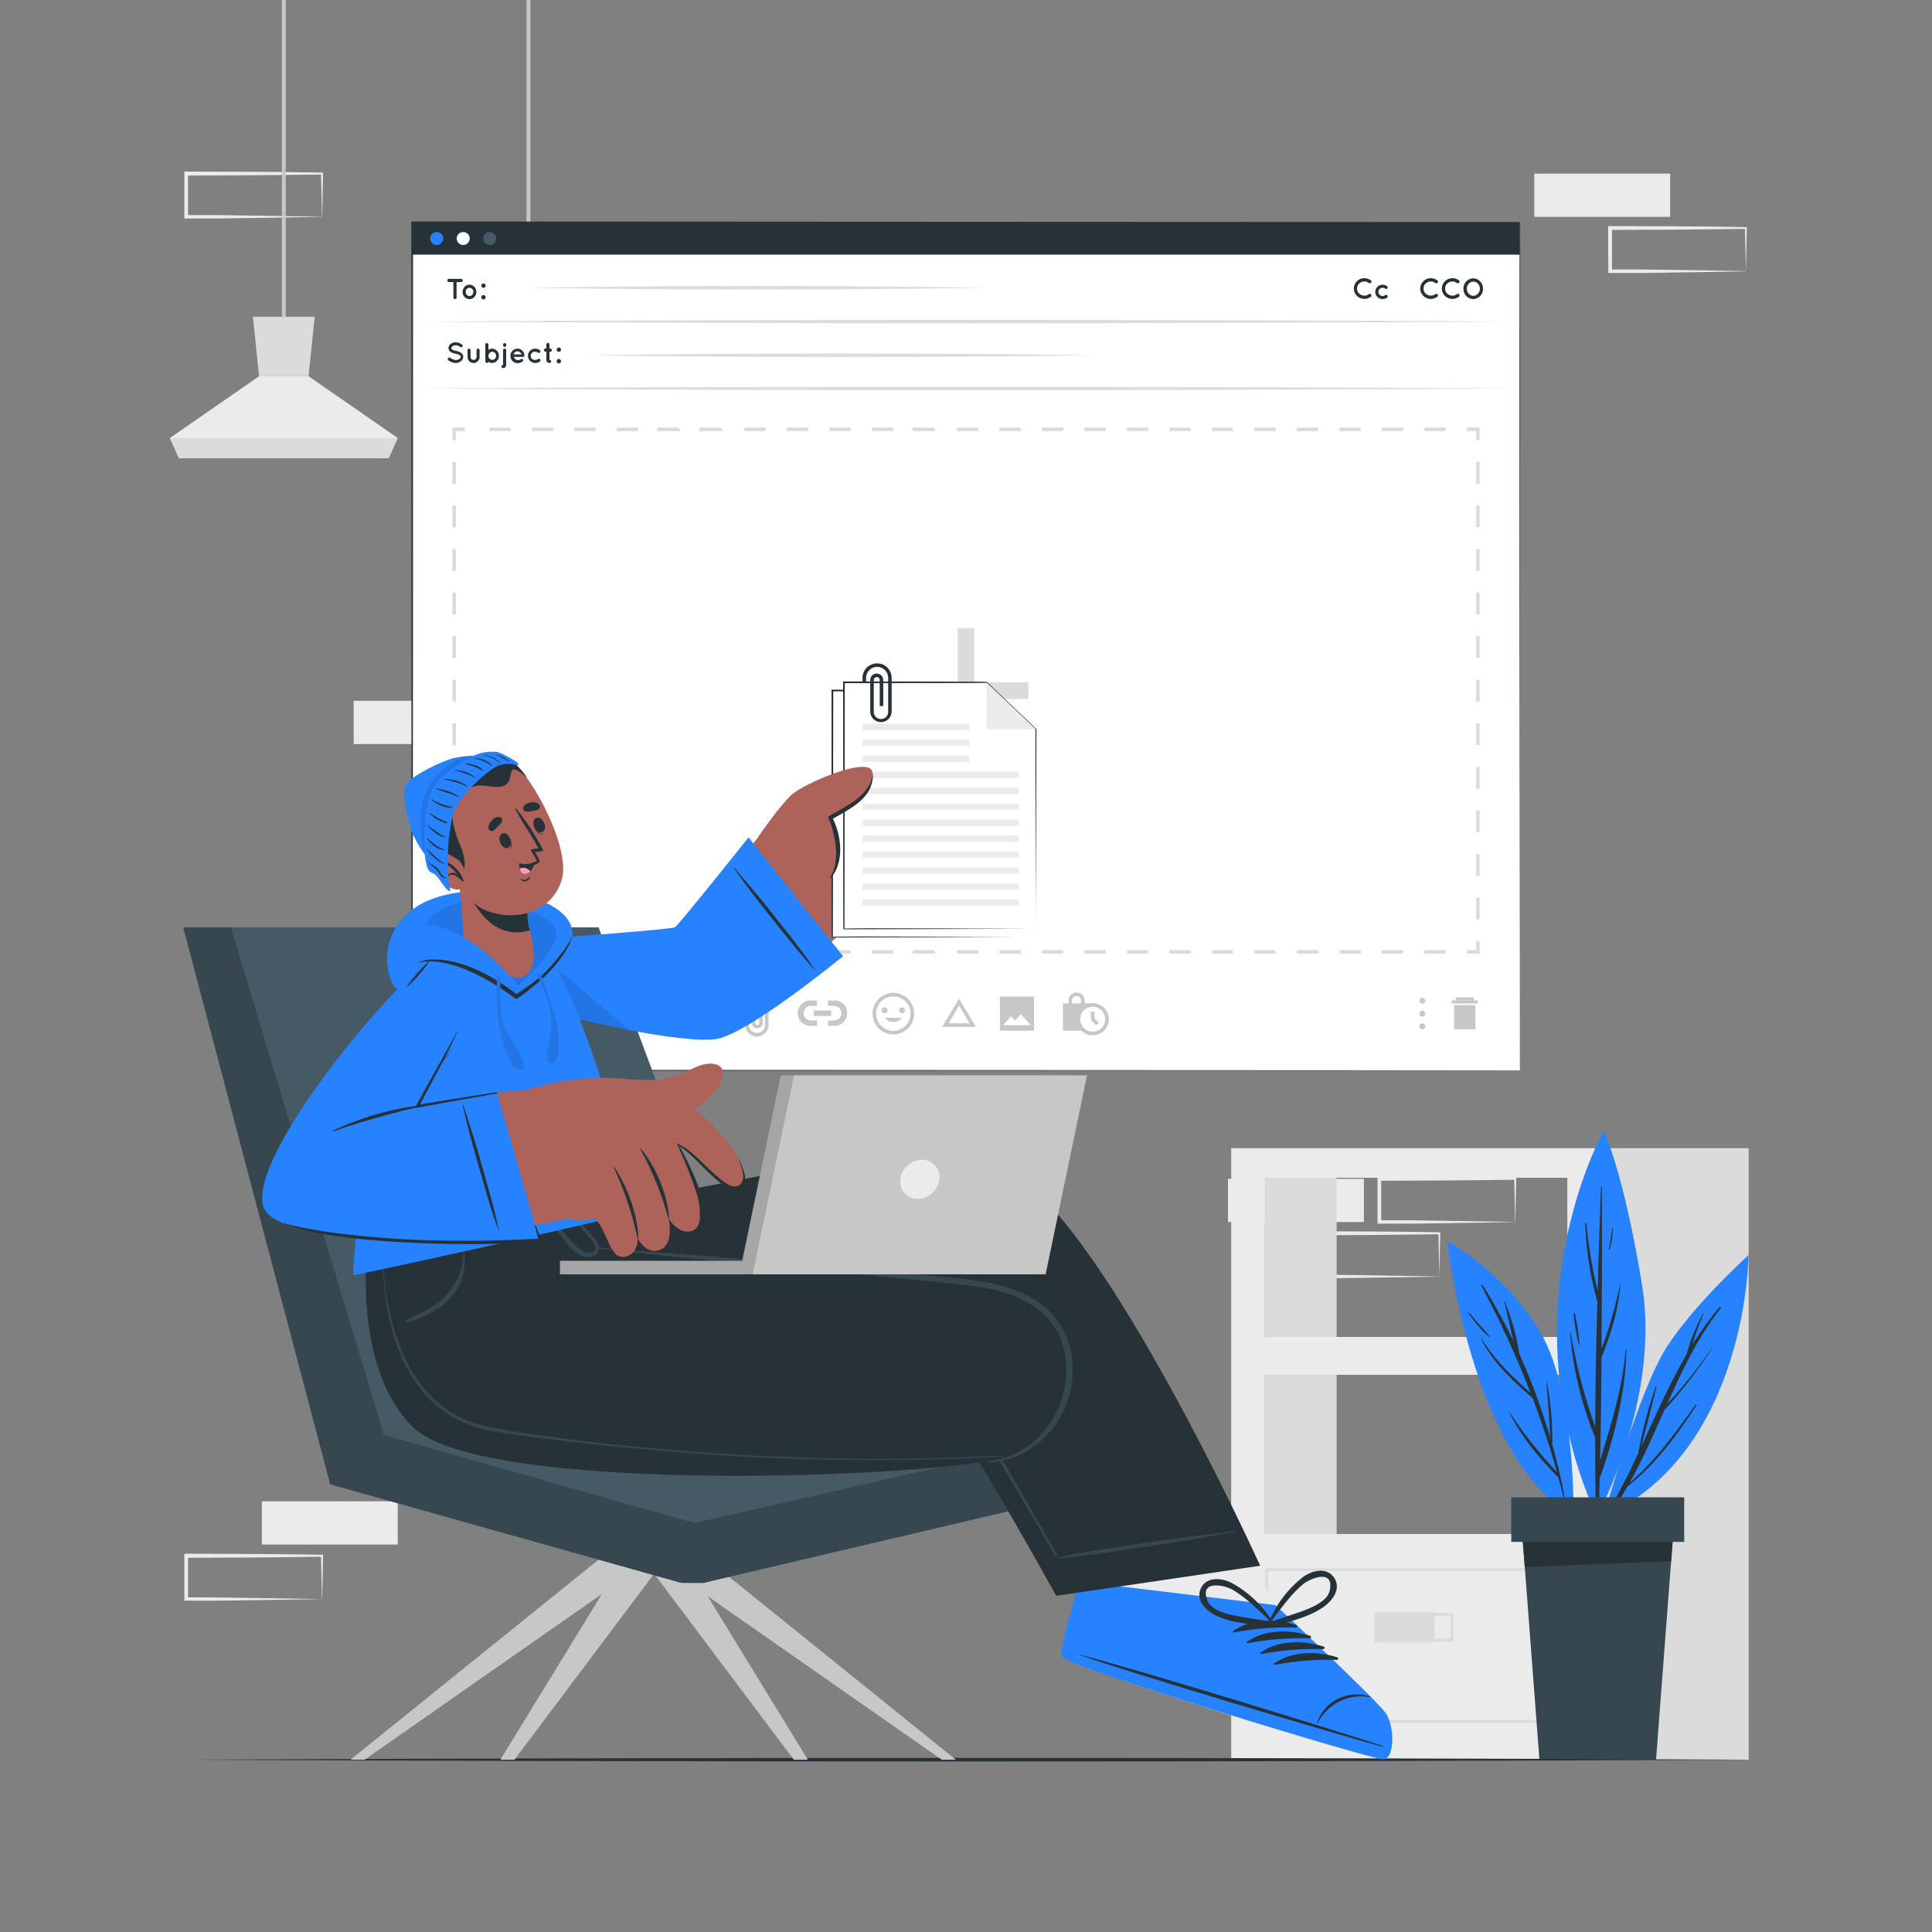 <svg xmlns="http://www.w3.org/2000/svg" viewBox="0 0 500 500"><rect x="0" y="0" width="500" height="500" fill="#808080" stroke="none"/><g id="freepik--background-complete--inject-239"><rect x="67.77" y="388.54" width="35.16" height="11.19" style="fill:#ebebeb"></rect><rect x="91.53" y="181.37" width="35.16" height="11.19" style="fill:#ebebeb"></rect><path d="M83.32,413.84c-5.86.1-20.63.35-26.29.41l-8.87,0h-.45v-.46l0-11.19v-.5h.5l17.58.07c4.37,0,13.2.13,17.58.19h.24v.24l-.23,11.19Zm0,0-.24-11.19.24.24c-4.39.06-13.2.15-17.58.19l-17.58.07.5-.5,0,11.19-.46-.46,8.71.05c5.57.06,20.68.31,26.45.41Z" style="fill:#ebebeb"></path><path d="M392.11,316.27c-5.85.1-20.62.35-26.29.41l-8.86,0h-.46v-.46l0-11.19v-.5H357l17.57.07c4.38,0,13.21.13,17.58.19h.25v.24l-.24,11.19Zm0,0-.23-11.19.23.24c-4.38.06-13.19.15-17.58.19l-17.57.07.5-.5,0,11.19-.45-.46,8.71,0c5.57.07,20.68.32,26.44.42Z" style="fill:#ebebeb"></path><path d="M372.5,330.38c-5.86.1-20.63.35-26.29.41l-8.87,0h-.45v-.46l-.05-11.19v-.5h.5l17.58.07c4.38,0,13.2.13,17.58.19h.24v.24l-.24,11.19Zm0,0-.24-11.19.24.24c-4.38.06-13.19.15-17.58.19l-17.58.07.5-.5,0,11.19-.46-.46,8.71,0c5.58.07,20.69.32,26.45.42Z" style="fill:#ebebeb"></path><rect x="317.81" y="305.08" width="35.16" height="11.19" style="fill:#ebebeb"></rect><rect x="416.68" y="402.65" width="35.16" height="11.19" style="fill:#ebebeb"></rect><rect x="397.07" y="44.93" width="35.16" height="11.19" style="fill:#ebebeb"></rect><path d="M451.84,70.23c-5.86.1-20.63.35-26.29.42l-8.87,0h-.45v-.46L416.18,59v-.5h.5l17.58.07c4.38,0,13.2.13,17.58.2h.24V59l-.24,11.19Zm0,0L451.6,59l.24.24c-4.39.06-13.19.16-17.58.19l-17.58.07.5-.5,0,11.19-.46-.45,8.71,0c5.58.06,20.69.32,26.45.41Z" style="fill:#ebebeb"></path><path d="M83.32,56.12c-5.86.1-20.63.35-26.29.42l-8.87,0h-.45v-.46l0-11.19v-.5h.5l17.58.07c4.37,0,13.2.13,17.58.2h.24v.23l-.23,11.19Zm0,0-.24-11.19.24.24c-4.39.06-13.2.16-17.58.19l-17.58.07.5-.5,0,11.19-.46-.45,8.71,0c5.57.06,20.68.32,26.45.41Z" style="fill:#ebebeb"></path><path d="M318.63,297.15V455.41H414.3V297.15Zm87,99.85h-78.3V355.8h78.3Zm0-51h-78.3v-41.2h78.3Z" style="fill:#ebebeb"></path><rect x="414.3" y="297.15" width="38.26" height="158.25" style="fill:#dbdbdb"></rect><rect x="327.31" y="304.79" width="18.61" height="41.2" style="fill:#dbdbdb"></rect><path d="M406,445.85H327.43v-40H406Zm-77.81-.75h77.06V406.57H328.18Z" style="fill:#dbdbdb"></path><rect x="355.72" y="417.24" width="15.45" height="7.82" style="fill:#dbdbdb"></rect><path d="M376.11,424.85h-16.2v-7.39h16.2Zm-15.45-.75h14.7v-5.89h-14.7Z" style="fill:#dbdbdb"></path><rect x="327.31" y="355.81" width="18.61" height="41.2" style="fill:#dbdbdb"></rect><rect x="72.95" width="1" height="84.93" style="fill:#c7c7c7"></rect><polygon points="102.94 113.36 100.57 118.57 46.32 118.57 43.96 113.36 67.05 97.37 79.85 97.37 102.94 113.36" style="fill:#ebebeb"></polygon><polygon points="81.45 81.97 79.85 97.37 67.05 97.37 65.45 81.97 81.45 81.97" style="fill:#dbdbdb"></polygon><polygon points="102.94 113.36 100.57 118.58 46.32 118.58 43.95 113.36 102.94 113.36" style="fill:#dbdbdb"></polygon><rect x="136.27" width="1" height="68.11" style="fill:#c7c7c7"></rect><polygon points="166.26 96.54 163.89 101.75 109.65 101.75 107.28 96.54 130.38 80.55 143.17 80.55 166.26 96.54" style="fill:#ebebeb"></polygon><polygon points="144.77 65.15 143.17 80.55 130.38 80.55 128.77 65.15 144.77 65.15" style="fill:#dbdbdb"></polygon><polygon points="166.26 96.54 163.89 101.75 109.64 101.75 107.28 96.54 166.26 96.54" style="fill:#dbdbdb"></polygon></g><g id="freepik--Plant--inject-239"><path d="M415,392.52s9.19-33,16.53-44.2,21-23.51,21-23.51S452.24,375.68,415,392.52Z" style="fill:#2782FF"></path><path d="M415.66,392A158.71,158.71,0,0,0,424,376a112.7,112.7,0,0,1,4.56-17.35c0-.11.19-.05.17.06-1.22,5.21-2.64,10.38-3.93,15.57,3.71-8,7.24-16.16,11.66-23.75a50.43,50.43,0,0,1,4.26-10.56c0-.09.21,0,.16.06a68.25,68.25,0,0,0-2.87,7.92,79.59,79.59,0,0,1,7-9.65c.17-.18.49,0,.33.23-5.91,7.54-10,16.12-13.87,24.81A133.17,133.17,0,0,0,443,348.89a0,0,0,0,1,.08.05,117.76,117.76,0,0,1-12.35,16c-2.83,6.36-5.61,12.75-9,18.81,6.74-5.7,11.92-13.07,17.05-20.18a.16.16,0,0,1,.26.17c-5.14,7.8-10.45,15.15-17.84,20.93a83.17,83.17,0,0,1-4.93,7.71A.39.39,0,0,1,415.66,392Z" style="fill:#263238"></path><path d="M413.25,392.57s16.53-30.42,11.73-59.92-9.94-40-9.94-40S389.07,338.53,413.25,392.57Z" style="fill:#2782FF"></path><path d="M406.47,344.74a144,144,0,0,0,6.38,24.57c0-10.83.25-21.65.54-32.48a83.78,83.78,0,0,1-3.12-20.16c0-.2.29-.18.31,0A115.27,115.27,0,0,0,413.47,334q.38-13.39.88-26.79c0-.15.23-.14.23,0,0,13.95,0,27.9-.1,41.85a112,112,0,0,0,4.77-16.58,0,0,0,0,1,.09,0c-.49,6.51-2.47,12.81-4.87,18.86-.07,8.91-.16,17.83-.36,26.74,2.79-9.48,5.78-18.66,6.59-28.67a.11.11,0,0,1,.21,0c-.22,11-3.07,22.26-6.71,32.65a.57.57,0,0,1-.19.26q-.12,4.89-.28,9.77a.37.37,0,0,1-.73,0c-.13-6.66-.17-13.33-.16-20a89.41,89.41,0,0,1-6.51-27.38C406.32,344.68,406.46,344.66,406.47,344.74Z" style="fill:#263238"></path><path d="M407.6,340a55.89,55.89,0,0,1,1.16,8,.08.08,0,0,1-.16,0,57,57,0,0,1-1.36-8C407.22,339.87,407.56,339.83,407.6,340Z" style="fill:#263238"></path><path d="M417.26,317.8c0-.09.16-.06.16,0a20.89,20.89,0,0,1-.83,5.55c0,.14-.25.07-.22-.07C416.73,321.47,417,319.63,417.26,317.8Z" style="fill:#263238"></path><path d="M407.22,392.57s.67-31.76-8.44-47.54-24.22-23.83-24.22-23.83S380.65,377.18,407.22,392.57Z" style="fill:#2782FF"></path><path d="M390.61,365.41A118.7,118.7,0,0,0,402.94,381q-2.73-9.75-6.3-19.16c-5.11-4.47-10.18-9.11-13.31-15.24a.09.09,0,0,1,.15-.09c3.37,5.43,7.87,9.77,12.61,13.95a244.56,244.56,0,0,0-12.68-27.62.2.2,0,0,1,.35-.2,148.67,148.67,0,0,1,7.95,14.49c-.85-3.39-1.53-6.86-2.41-10.23a.08.08,0,0,1,.15,0,57.83,57.83,0,0,1,3.74,13.47,162.08,162.08,0,0,1,8,21.73c-.24-4.76-.54-9.5-1-14.25,0-.09.14-.11.16,0a76.63,76.63,0,0,1,1.38,16q2,7.11,3.31,14.35c0,.13-.17.19-.2.05-.5-2-1-4-1.58-6,0,0-.08,0-.11-.05-4.88-4.89-9.52-10.47-12.58-16.71C390.55,365.41,390.59,365.38,390.61,365.41Z" style="fill:#263238"></path><path d="M380.06,339.57c1,1.1,1.94,2.25,2.93,3.38a27.14,27.14,0,0,1,2.62,3.06.05.05,0,0,1-.07.07,15.06,15.06,0,0,1-3-3,25.37,25.37,0,0,1-2.6-3.41C379.86,339.59,380,339.49,380.06,339.57Z" style="fill:#263238"></path><path d="M433.19,394.89l-1.15,15-3.46,45.48H398.4l-3.46-45.48-1.15-15h39.4Z" style="fill:#37474f"></path><path d="M433.19,394.89l-.7,9.15-37.88,1.52-.82-10.67h39.4Z" style="fill:#263238"></path><rect x="391.11" y="387.51" width="44.76" height="11.53" transform="translate(826.98 786.55) rotate(180)" style="fill:#37474f"></rect></g><g id="freepik--Floor--inject-239"><path d="M47.44,455.41c129.77-.62,275.35-.62,405.12,0-129.77.61-275.35.61-405.12,0Z" style="fill:#263238"></path></g><g id="freepik--Screen--inject-239"><rect x="106.66" y="57.56" width="286.68" height="219.45" style="fill:#fff"></rect><path d="M393.33,277c0,.08-286.75.09-286.81.15s0-219.55-.09-219.6v-.23h.23s286.73.17,286.77.13-.15,219.48-.1,219.55Zm0,0s-.21-219.87,0-219.35l-286.67.13.23-.23s.06,220-.23,219.31l286.67.14Z" style="fill:#263238"></path><rect x="106.66" y="57.56" width="286.68" height="8.34" style="fill:#263238"></rect><path d="M114.7,61.73A1.68,1.68,0,1,1,113,60.05,1.68,1.68,0,0,1,114.7,61.73Z" style="fill:#2782FF"></path><path d="M121.56,61.73a1.68,1.68,0,1,1-1.68-1.68A1.68,1.68,0,0,1,121.56,61.73Z" style="fill:#fff"></path><path d="M128.41,61.73a1.68,1.68,0,1,1-1.68-1.68A1.68,1.68,0,0,1,128.41,61.73Z" style="fill:#455a64"></path><path d="M106.66,83.22c91.83-.57,194.84-.57,286.67,0-91.83.57-194.84.57-286.67,0Z" style="fill:#dbdbdb"></path><path d="M106.66,100.54c91.83-.57,194.84-.57,286.67,0-91.83.57-194.84.57-286.67,0Z" style="fill:#dbdbdb"></path><path d="M119.34,73h-1.18v4a.41.41,0,0,1-.41.41.41.41,0,0,1-.41-.41V73h-1.17a.42.42,0,0,1-.41-.42.41.41,0,0,1,.41-.41h3.17a.41.41,0,0,1,.41.41A.43.43,0,0,1,119.34,73Z" style="fill:#263238"></path><path d="M120.23,76.85a1.89,1.89,0,0,1-.51-1.31,2,2,0,0,1,.51-1.3,1.75,1.75,0,0,1,1.28-.56,1.66,1.66,0,0,1,1.25.56,1.89,1.89,0,0,1,.52,1.3,1.81,1.81,0,0,1-.52,1.31,1.67,1.67,0,0,1-1.25.57A1.76,1.76,0,0,1,120.23,76.85Zm.3-1.31a1.22,1.22,0,0,0,.27.79,1,1,0,0,0,.71.28,1,1,0,0,0,.69-.28,1.18,1.18,0,0,0,.29-.79,1.15,1.15,0,0,0-.29-.77,1,1,0,0,0-1.4,0A1.18,1.18,0,0,0,120.53,75.54Z" style="fill:#263238"></path><path d="M125.05,73.38a.56.56,0,1,1,0,1.11.56.56,0,0,1,0-1.11Zm0,3a.56.56,0,1,1,0,1.11.56.56,0,0,1,0-1.11Z" style="fill:#263238"></path><path d="M350.36,74.72A2.73,2.73,0,0,1,353.09,72a2.78,2.78,0,0,1,1.71.58.43.43,0,0,1-.52.68,1.81,1.81,0,0,0-1.19-.41,2,2,0,0,0-1.34.53,1.84,1.84,0,0,0-.55,1.3,1.78,1.78,0,0,0,.55,1.29,2,2,0,0,0,1.34.54,1.83,1.83,0,0,0,1.19-.41.43.43,0,0,1,.52.68,2.78,2.78,0,0,1-1.71.58A2.72,2.72,0,0,1,350.36,74.72Z" style="fill:#263238"></path><path d="M355.91,75.54a1.89,1.89,0,0,1,1.89-1.86,1.94,1.94,0,0,1,1.18.41.41.41,0,0,1,.08.55.4.4,0,0,1-.56.07,1.18,1.18,0,0,0-.7-.24,1.07,1.07,0,1,0,0,2.14,1.21,1.21,0,0,0,.7-.24.4.4,0,0,1,.56.08A.41.41,0,0,1,359,77a2.07,2.07,0,0,1-1.18.4A1.89,1.89,0,0,1,355.91,75.54Z" style="fill:#263238"></path><path d="M367.55,74.72A2.74,2.74,0,0,1,370.28,72a2.81,2.81,0,0,1,1.72.58.43.43,0,0,1-.52.68,1.86,1.86,0,0,0-1.2-.41,2,2,0,0,0-1.34.53,1.87,1.87,0,0,0-.54,1.3,1.81,1.81,0,0,0,.54,1.29,2,2,0,0,0,1.34.54,1.86,1.86,0,0,0,1.2-.41.43.43,0,0,1,.52.68,2.81,2.81,0,0,1-1.72.58A2.73,2.73,0,0,1,367.55,74.72Z" style="fill:#263238"></path><path d="M373.14,74.72A2.74,2.74,0,0,1,375.87,72a2.83,2.83,0,0,1,1.72.58.43.43,0,0,1-.52.68,1.86,1.86,0,0,0-1.2-.41,2,2,0,0,0-1.34.53,1.87,1.87,0,0,0-.54,1.3,1.81,1.81,0,0,0,.54,1.29,2,2,0,0,0,1.34.54,1.88,1.88,0,0,0,1.2-.41.43.43,0,0,1,.52.68,2.83,2.83,0,0,1-1.72.58A2.72,2.72,0,0,1,373.14,74.72Z" style="fill:#263238"></path><path d="M383.06,72.84a2.73,2.73,0,0,1,0,3.76,2.45,2.45,0,0,1-1.77.8,2.55,2.55,0,0,1-1.83-.8,2.79,2.79,0,0,1,0-3.76,2.51,2.51,0,0,1,1.83-.8A2.41,2.41,0,0,1,383.06,72.84ZM383,74.72a1.88,1.88,0,0,0-.51-1.3,1.58,1.58,0,0,0-1.17-.53,1.6,1.6,0,0,0-1.21.53,1.93,1.93,0,0,0,0,2.59,1.61,1.61,0,0,0,1.21.54,1.59,1.59,0,0,0,1.17-.54A1.87,1.87,0,0,0,383,74.72Z" style="fill:#263238"></path><path d="M116,92.65a.39.39,0,0,1,.55-.05,2.37,2.37,0,0,0,1.42.57,1.58,1.58,0,0,0,.93-.28.66.66,0,0,0,.32-.53.48.48,0,0,0-.07-.24.65.65,0,0,0-.22-.22,3,3,0,0,0-1-.35h0a4.49,4.49,0,0,1-1-.29,1.62,1.62,0,0,1-.69-.58,1.17,1.17,0,0,1-.17-.61,1.37,1.37,0,0,1,.6-1.09,2.2,2.2,0,0,1,1.28-.39,2.93,2.93,0,0,1,1.62.59.39.39,0,0,1,.11.53.37.37,0,0,1-.53.11,2.16,2.16,0,0,0-1.2-.47,1.41,1.41,0,0,0-.83.25.59.59,0,0,0-.28.47.35.35,0,0,0,0,.21.74.74,0,0,0,.2.19,2.74,2.74,0,0,0,.93.33h0a4.29,4.29,0,0,1,1,.31,1.67,1.67,0,0,1,.74.62,1.13,1.13,0,0,1,.18.63,1.44,1.44,0,0,1-.64,1.15,2.28,2.28,0,0,1-1.37.43,3.21,3.21,0,0,1-1.91-.75A.4.4,0,0,1,116,92.65Z" style="fill:#263238"></path><path d="M122.51,93.94A1.56,1.56,0,0,1,121,92.4V90.62a.4.4,0,0,1,.4-.39.39.39,0,0,1,.39.39V92.4a.75.75,0,0,0,.76.75.77.77,0,0,0,.78-.75V90.62a.39.39,0,0,1,.39-.39.41.41,0,0,1,.4.39V92.4A1.57,1.57,0,0,1,122.51,93.94Z" style="fill:#263238"></path><path d="M125.6,92.09h0V89.14a.41.41,0,0,1,.81,0v1.4a1.7,1.7,0,0,1,1-.31,1.86,1.86,0,0,1,0,3.71,1.79,1.79,0,0,1-1-.32.39.39,0,0,1-.39.32.4.4,0,0,1-.4-.4Zm.81,0a1.05,1.05,0,0,0,.3.74.94.94,0,0,0,.7.3,1,1,0,0,0,.69-.3,1.05,1.05,0,0,0,.3-.74,1,1,0,0,0-.3-.75,1,1,0,0,0-.69-.3.94.94,0,0,0-.7.3A1,1,0,0,0,126.41,92.09Z" style="fill:#263238"></path><path d="M129.78,94.85a.39.39,0,0,1,.41-.39V90.63a.39.39,0,0,1,.4-.4.39.39,0,0,1,.4.4v3.83a.8.8,0,0,1-.8.8A.39.39,0,0,1,129.78,94.85Zm.42-5.55v-.15a.41.41,0,0,1,.81,0v.15a.41.41,0,1,1-.81,0Z" style="fill:#263238"></path><path d="M132.1,92.08a1.84,1.84,0,0,1,1.82-1.85A1.78,1.78,0,0,1,135.71,92v0s0,.05,0,.06a.36.36,0,0,1-.39.3H133a1,1,0,0,0,.25.49,1.19,1.19,0,0,0,.72.34,1.25,1.25,0,0,0,.77-.19.43.43,0,0,1,.56,0,.34.34,0,0,1,0,.48,1.87,1.87,0,0,1-1.33.49A1.84,1.84,0,0,1,132.1,92.08Zm.81-.36H135a1.23,1.23,0,0,0-1.1-.79A1,1,0,0,0,132.91,91.72Z" style="fill:#263238"></path><path d="M136.63,92.09a1.88,1.88,0,0,1,1.89-1.86,2,2,0,0,1,1.18.4.41.41,0,0,1,.08.55.39.39,0,0,1-.55.08,1.21,1.21,0,0,0-.71-.24,1.07,1.07,0,1,0,0,2.13,1.23,1.23,0,0,0,.71-.23.39.39,0,0,1,.55.08.41.41,0,0,1-.08.55,2,2,0,0,1-1.18.39A1.88,1.88,0,0,1,136.63,92.09Z" style="fill:#263238"></path><path d="M142.81,90.63a.41.41,0,0,1-.41.41h-.19v2.08a.41.41,0,0,1,0,.82.82.82,0,0,1-.82-.82V91h-.22a.41.41,0,0,1-.41-.41.4.4,0,0,1,.41-.4h.22V89.15a.41.41,0,1,1,.82,0v1.08h.19A.4.4,0,0,1,142.81,90.63Z" style="fill:#263238"></path><path d="M144.62,89.93a.56.56,0,1,1-.55.56A.56.56,0,0,1,144.62,89.93Zm0,3a.56.56,0,1,1-.55.56A.56.56,0,0,1,144.62,92.89Z" style="fill:#263238"></path><path d="M136.55,74.47c38-.62,80.26-.61,118.29,0-38,.6-80.27.62-118.29,0Z" style="fill:#dbdbdb"></path><path d="M152,91.94c42.21-.62,89.13-.6,131.37,0-42.25.6-89.15.62-131.37,0Z" style="fill:#dbdbdb"></path><polygon points="382.93 246.81 379.68 246.81 379.68 245.88 382 245.88 382 243.56 382.93 243.56 382.93 246.81" style="fill:#dbdbdb"></polygon><path d="M374.16,246.81h-5.52v-.93h5.52Zm-11,0H357.6v-.93h5.52Zm-11,0h-5.51v-.93h5.51Zm-11,0h-5.52v-.93h5.52Zm-11,0h-5.52v-.93H330Zm-11,0h-5.51v-.93H319Zm-11,0h-5.52v-.93h5.52Zm-11,0h-5.52v-.93h5.52Zm-11,0h-5.51v-.93h5.51Zm-11,0h-5.52v-.93h5.52Zm-11,0h-5.52v-.93h5.52Zm-11,0h-5.51v-.93h5.51Zm-11,0H236.2v-.93h5.52Zm-11,0h-5.52v-.93h5.52Zm-11,0h-5.52v-.93h5.52Zm-11,0h-5.52v-.93h5.52Zm-11,0h-5.52v-.93h5.52Zm-11,0H181v-.93h5.52Zm-11,0H170v-.93h5.52Zm-11,0h-5.52v-.93h5.52Zm-11,0h-5.52v-.93h5.52Zm-11,0h-5.52v-.93h5.52Zm-11,0h-5.52v-.93h5.52Z" style="fill:#dbdbdb"></path><polygon points="120.32 246.81 117.06 246.81 117.06 243.56 117.99 243.56 117.99 245.88 120.32 245.88 120.32 246.81" style="fill:#dbdbdb"></polygon><path d="M118,237.92h-.93v-5.64H118Zm0-11.28h-.93V221H118Zm0-11.27h-.93v-5.64H118Zm0-11.27h-.93v-5.64H118Zm0-11.28h-.93v-5.64H118Zm0-11.27h-.93v-5.64H118Zm0-11.28h-.93v-5.63H118ZM118,159h-.93v-5.64H118Zm0-11.27h-.93v-5.64H118Zm0-11.28h-.93v-5.64H118Zm0-11.27h-.93v-5.64H118Z" style="fill:#dbdbdb"></path><polygon points="117.99 113.9 117.06 113.9 117.06 110.65 120.32 110.65 120.32 111.58 117.99 111.58 117.99 113.9" style="fill:#dbdbdb"></polygon><path d="M374.16,111.58h-5.52v-.93h5.52Zm-11,0H357.6v-.93h5.52Zm-11,0h-5.51v-.93h5.51Zm-11,0h-5.52v-.93h5.52Zm-11,0h-5.52v-.93H330Zm-11,0h-5.51v-.93H319Zm-11,0h-5.52v-.93h5.52Zm-11,0h-5.52v-.93h5.52Zm-11,0h-5.51v-.93h5.51Zm-11,0h-5.52v-.93h5.52Zm-11,0h-5.52v-.93h5.52Zm-11,0h-5.51v-.93h5.51Zm-11,0H236.2v-.93h5.52Zm-11,0h-5.52v-.93h5.52Zm-11,0h-5.51v-.93h5.51Zm-11,0h-5.52v-.93h5.52Zm-11,0h-5.52v-.93h5.52Zm-11,0H181v-.93h5.52Zm-11,0H170v-.93h5.52Zm-11,0h-5.52v-.93h5.52Zm-11,0h-5.52v-.93h5.52Zm-11,0h-5.52v-.93h5.52Zm-11,0h-5.52v-.93h5.52Z" style="fill:#dbdbdb"></path><polygon points="382.93 113.9 382 113.9 382 111.58 379.68 111.58 379.68 110.65 382.93 110.65 382.93 113.9" style="fill:#dbdbdb"></polygon><path d="M382.93,237.92H382v-5.64h.93Zm0-11.28H382V221h.93Zm0-11.27H382v-5.64h.93Zm0-11.27H382v-5.64h.93Zm0-11.28H382v-5.64h.93Zm0-11.27H382v-5.64h.93Zm0-11.28H382v-5.63h.93Zm0-11.27H382v-5.64h.93Zm0-11.27H382v-5.64h.93Zm0-11.28H382v-5.64h.93Zm0-11.27H382v-5.64h.93Z" style="fill:#dbdbdb"></path><rect x="247.84" y="162.57" width="4.31" height="32.32" style="fill:#dbdbdb"></rect><rect x="247.84" y="162.57" width="4.31" height="32.32" transform="translate(428.72 -71.27) rotate(90)" style="fill:#dbdbdb"></rect><rect x="117.53" y="254.6" width="44.93" height="15.31" style="fill:#2782FF"></rect><path d="M124.68,263.31a.39.39,0,0,1,.55-.06,2.44,2.44,0,0,0,1.42.58,1.65,1.65,0,0,0,.93-.28.67.67,0,0,0,.32-.53.45.45,0,0,0-.07-.24.71.71,0,0,0-.23-.23,3,3,0,0,0-1-.34h0a3.86,3.86,0,0,1-1-.3,1.61,1.61,0,0,1-.69-.57,1.17,1.17,0,0,1-.17-.61,1.37,1.37,0,0,1,.59-1.09,2.24,2.24,0,0,1,1.29-.39,3,3,0,0,1,1.62.59.4.4,0,0,1,.11.53.38.38,0,0,1-.53.11,2.21,2.21,0,0,0-1.2-.48,1.41,1.41,0,0,0-.83.26.59.59,0,0,0-.28.47.33.33,0,0,0,0,.2.62.62,0,0,0,.2.2,2.55,2.55,0,0,0,.93.32h0a4.29,4.29,0,0,1,1,.32,1.71,1.71,0,0,1,.74.61,1.23,1.23,0,0,1,.18.64,1.45,1.45,0,0,1-.64,1.15,2.3,2.3,0,0,1-1.37.42,3.27,3.27,0,0,1-1.91-.74A.4.4,0,0,1,124.68,263.31Z" style="fill:#fff"></path><path d="M129.47,262.74a1.83,1.83,0,0,1,1.81-1.86,1.77,1.77,0,0,1,1.79,1.73v.1a.37.37,0,0,1-.39.3h-2.37a1,1,0,0,0,.26.49,1.1,1.1,0,0,0,.71.33,1.15,1.15,0,0,0,.77-.18.43.43,0,0,1,.56,0,.35.35,0,0,1,0,.49,1.89,1.89,0,0,1-1.33.49A1.84,1.84,0,0,1,129.47,262.74Zm.81-.36h2.1a1.2,1.2,0,0,0-1.1-.79A1,1,0,0,0,130.28,262.38Z" style="fill:#fff"></path><path d="M137.36,262.43v1.77a.39.39,0,0,1-.39.4.4.4,0,0,1-.39-.4v-1.77a.76.76,0,0,0-.78-.75.74.74,0,0,0-.74.75v1.77a.22.22,0,0,1,0,.08.42.42,0,0,1-.4.32.39.39,0,0,1-.39-.4v-2.92a.39.39,0,0,1,.39-.4.41.41,0,0,1,.37.23,1.46,1.46,0,0,1,.78-.23A1.56,1.56,0,0,1,137.36,262.43Z" style="fill:#fff"></path><path d="M142,264.2a.4.4,0,0,1-.8.08,1.84,1.84,0,1,1-1-3.4,1.79,1.79,0,0,1,1,.31V259.8a.41.41,0,1,1,.81,0v2.94h0Zm-1.81-2.51a1,1,0,0,0-.7.31,1.07,1.07,0,0,0-.3.75,1.05,1.05,0,0,0,.3.73,1,1,0,0,0,.7.31.93.93,0,0,0,.7-.31,1,1,0,0,0,.3-.73,1,1,0,0,0-.3-.75A.93.93,0,0,0,140.23,261.69Z" style="fill:#fff"></path><polygon points="154.85 261.72 158.15 261.72 156.5 263.16 154.85 261.72" style="fill:#fff"></polygon><path d="M150.68,255.62a64.78,64.78,0,0,1,0,13.64,64.78,64.78,0,0,1,0-13.64Z" style="opacity:0.1"></path><path d="M182.05,263.35h-3.26l-.66,1.75a.75.75,0,0,1-.7.47.71.71,0,0,1-.26,0,.77.77,0,0,1-.44-1l3-7.91a.76.76,0,0,1,.71-.47.75.75,0,0,1,.71.47l3,7.91a.76.76,0,0,1-.44,1,.68.68,0,0,1-.26,0,.71.71,0,0,1-.68-.47Zm-.55-1.47L180.41,259l-1.09,2.89Z" style="fill:#c7c7c7"></path><rect x="176.07" y="266.89" width="8.66" height="1.44" style="fill:#c7c7c7"></rect><path d="M195.9,268.25a3,3,0,0,1-3-3v-6.61a2.25,2.25,0,0,1,4.49,0v6.19a1.41,1.41,0,0,1-2.81,0v-5.15h.93v5.15a.47.47,0,0,0,.47.47.48.48,0,0,0,.48-.47v-6.19a1.32,1.32,0,0,0-2.63,0v6.61a2.07,2.07,0,0,0,4.14,0v-5.58h.93v5.58A3,3,0,0,1,195.9,268.25Z" style="fill:#c7c7c7"></path><path d="M211.47,265.49H210a3.29,3.29,0,1,1,0-6.56h1.43v1.4H210a1.89,1.89,0,1,0,0,3.77h1.43Z" style="fill:#c7c7c7"></path><path d="M215.71,265.49h-1.43V264.1h1.43a1.89,1.89,0,1,0,0-3.77h-1.43v-1.4h1.43a3.29,3.29,0,1,1,0,6.56Z" style="fill:#c7c7c7"></path><rect x="210.62" y="261.52" width="4.51" height="1.4" style="fill:#c7c7c7"></rect><path d="M231.21,267.7a5.38,5.38,0,1,1,5.37-5.37A5.38,5.38,0,0,1,231.21,267.7Zm0-9.82a4.45,4.45,0,1,0,4.44,4.45A4.45,4.45,0,0,0,231.21,257.88Z" style="fill:#c7c7c7"></path><circle cx="228.95" cy="261.46" r="0.76" style="fill:#c7c7c7"></circle><circle cx="233.46" cy="261.46" r="0.76" style="fill:#c7c7c7"></circle><path d="M229.06,263.39h4.3a2.55,2.55,0,0,1-2.15,1.1A2.31,2.31,0,0,1,229.06,263.39Z" style="fill:#c7c7c7"></path><path d="M252.58,265.76h-8.75l4.37-7.31Zm-7.11-.93h5.47l-2.74-4.57Z" style="fill:#c7c7c7"></path><rect x="258.77" y="257.91" width="8.82" height="8.82" style="fill:#c7c7c7"></rect><polygon points="266.79 265.3 261.57 265.3 264.18 262.49 266.79 265.3" style="fill:#fff"></polygon><polygon points="263.79 265.3 259.58 265.3 261.68 263.03 263.79 265.3" style="fill:#fff"></polygon><rect x="275.09" y="259.68" width="7.06" height="7.06" style="fill:#c7c7c7"></rect><path d="M280.7,260.35h-.93V258.8a1.16,1.16,0,0,0-2.31,0v1.55h-.93V258.8a2.09,2.09,0,0,1,4.17,0Z" style="fill:#c7c7c7"></path><path d="M286.49,263.77a3.7,3.7,0,1,1-3.7-3.69A3.7,3.7,0,0,1,286.49,263.77Z" style="fill:#fff"></path><path d="M282.79,267.93a4.16,4.16,0,1,1,4.16-4.16A4.16,4.16,0,0,1,282.79,267.93Zm0-7.39a3.23,3.23,0,1,0,3.23,3.23A3.23,3.23,0,0,0,282.79,260.54Z" style="fill:#c7c7c7"></path><polygon points="283.7 265.34 282.33 263.97 282.33 261.8 283.26 261.8 283.26 263.58 284.36 264.69 283.7 265.34" style="fill:#c7c7c7"></polygon><path d="M368.87,259a.76.76,0,1,1-.76-.76A.76.76,0,0,1,368.87,259Z" style="fill:#c7c7c7"></path><path d="M368.87,262.33a.76.76,0,1,1-.76-.76A.76.76,0,0,1,368.87,262.33Z" style="fill:#c7c7c7"></path><path d="M368.87,265.62a.76.76,0,1,1-.76-.75A.76.76,0,0,1,368.87,265.62Z" style="fill:#c7c7c7"></path><rect x="376.33" y="260.12" width="5.51" height="6.26" style="fill:#c7c7c7"></rect><rect x="375.71" y="258.91" width="6.75" height="0.77" style="fill:#c7c7c7"></rect><rect x="376.74" y="258.12" width="4.7" height="0.78" style="fill:#c7c7c7"></rect></g><g id="freepik--Character--inject-239"><polygon points="155.38 403.26 90.71 455.41 94.35 455.41 169.04 403.26 155.38 403.26" style="fill:#c7c7c7"></polygon><polygon points="161.45 403.26 129.5 455.41 133.14 455.41 172.31 403.26 161.45 403.26" style="fill:#c7c7c7"></polygon><polygon points="177.12 403.26 209.07 455.41 205.43 455.41 166.26 403.26 177.12 403.26" style="fill:#c7c7c7"></polygon><polygon points="182.7 403.26 247.37 455.41 243.72 455.41 169.04 403.26 182.7 403.26" style="fill:#c7c7c7"></polygon><polygon points="290.63 384.13 290.63 368.88 201.83 365.24 154.92 240 47.44 240 85.47 384.13 176.32 409.64 182.02 409.64 290.63 384.13" style="fill:#455a64"></polygon><polygon points="47.44 240 59.74 240 99.36 371.38 179.74 394.15 290.63 368.88 290.63 384.13 182.02 409.64 176.32 409.64 85.47 384.13 47.44 240" style="fill:#37474f"></polygon><path d="M355.94,454.88c-2.86.07-77.18-22.9-79.46-25.57-.24-.29.92-11.3,2.84-20,.08-.42-26.4-35.12-26.4-35.12l47.88-18.62L323.71,403l6,12.34s24.79,24.92,27,28.11S358.81,454.82,355.94,454.88Z" style="fill:#ebebeb"></path><path d="M358,455.3c-3,.08-80.57-23.6-83-26.38-.91-1,.48-5.84,4.25-19.64l50.86,6.12s26.25,24.65,28.55,28S361,455.22,358,455.3Z" style="fill:#2782FF"></path><path d="M357.87,451.86c-12.91-4.29-65.38-20.37-78.46-23.63-.11,0-.13,0,0,.08,12.7,4.53,65.3,20.19,78.42,23.76C358.08,452.15,358.14,452,357.87,451.86Z" style="fill:#263238"></path><path d="M354.59,439.06a11,11,0,0,0-8.75.8,10.61,10.61,0,0,0-5,6.06c0,.08.12.12.16.05a12.62,12.62,0,0,1,13.57-6.74A.09.09,0,0,0,354.59,439.06Z" style="fill:#263238"></path><path d="M335.43,420.53c-5.18-1.66-11.78-1.66-16.31,1.61-.18.12,0,.37.19.34a75.4,75.4,0,0,1,16-1.28A.34.34,0,0,0,335.43,420.53Z" style="fill:#263238"></path><path d="M339,423.33c-5.18-1.66-11.78-1.67-16.31,1.6-.18.13,0,.38.19.34a74.74,74.74,0,0,1,16-1.27A.34.34,0,0,0,339,423.33Z" style="fill:#263238"></path><path d="M342.51,426.12c-5.18-1.66-11.78-1.67-16.31,1.6-.18.13,0,.38.19.35a75.4,75.4,0,0,1,16-1.28A.34.34,0,0,0,342.51,426.12Z" style="fill:#263238"></path><path d="M346.05,428.91c-5.18-1.66-11.77-1.66-16.31,1.61-.17.12,0,.37.19.34a75.4,75.4,0,0,1,16-1.28A.34.34,0,0,0,346.05,428.91Z" style="fill:#263238"></path><path d="M345.3,408.36c-2-3-5.94-1.87-8.26-.09a28.59,28.59,0,0,0-8.79,11.86.14.14,0,0,0,.12.2c0,.41.34.86.8.71,4.49-1.43,9.47-2.41,13.38-5.18C344.84,414.25,347.16,411.19,345.3,408.36Zm-9.76,9.12c-2.19.75-4.41,1.4-6.57,2.24a84.57,84.57,0,0,1,5.29-6.82,30.42,30.42,0,0,1,3-2.93c1.66-1.38,8.09-4.17,6.88,1.66C343.44,414.84,338.15,416.57,335.54,417.48Z" style="fill:#263238"></path><path d="M314.73,418.12c4.32,2.08,9.39,2.21,14,2.88.48.07.75-.43.68-.83a.14.14,0,0,0,.08-.21,28.45,28.45,0,0,0-10.64-10.25c-2.58-1.36-6.68-1.81-8.12,1.46C309.41,414.27,312.21,416.9,314.73,418.12Zm-2.24-3.93c-2.16-5.54,4.65-3.85,6.51-2.77a30,30,0,0,1,3.42,2.4,83.49,83.49,0,0,1,6.34,5.85c-2.27-.47-4.56-.74-6.84-1.13C319.19,418.08,313.68,417.25,312.49,414.19Z" style="fill:#263238"></path><path d="M326.13,405.21,273.35,413s-28.8-52.3-40.43-65.31l0,0a19.31,19.31,0,0,0-2.13-2.08h0a11.17,11.17,0,0,0-3.81-.95h0c-15.61-1.89-68.13,3.21-104.43.87l17-22.66,7.51-10c40.89-4.66,91.07-21.38,113.72-10C285.25,315.1,326.13,405.21,326.13,405.21Z" style="fill:#263238"></path><path d="M319.51,396.25c-9,1.15-6.41.7-15.37,1.95-4.38.61-26.42,3.64-30.42,4.89a.09.09,0,0,0,0,.17c4.18,0,26.16-3.46,30.53-4.16,8.93-1.41,6.35-1.1,15.27-2.6A.13.13,0,1,0,319.51,396.25Z" style="fill:#37474f"></path><path d="M273.62,402.35c-6-10-33.17-59.28-38.58-61.22-4.93-1.77-103.5.28-105,.29-.11,0-.11.17,0,.17,11.67-.15,101.77-.47,104.34.54,5.35,2.12,37.87,59.3,38.67,60.49C273.29,402.94,273.83,402.69,273.62,402.35Z" style="fill:#37474f"></path><path d="M94.91,324.88s-3.11,29.73,12,44.51c18.05,17.7,137.17,13.23,155.63,7.26s19-35.75-1.15-42.66c-19.19-6.56-104.31-10.34-106.32-11.14s-7.92-10.22-7.92-10.22Z" style="fill:#263238"></path><path d="M120.12,324.05c0-.15-.24-.1-.24,0A16.44,16.44,0,0,1,116,334.63c-2.83,3.27-7,5.1-10.78,7-.36.18-.08.75.29.64a33.94,33.94,0,0,0,6.67-2.88,16.17,16.17,0,0,0,5-4.17A14.33,14.33,0,0,0,120.12,324.05Z" style="fill:#37474f"></path><path d="M154.23,321c-.85-1.08-1.77-2.1-2.65-3.15-2.07-2.47-4.16-5-6.34-7.35-.21-.22-.61.1-.42.34,1.46,1.92,3,3.78,4.55,5.65.78,1,1.57,1.92,2.36,2.87a18,18,0,0,1,2.2,2.8c.57,1.06-.18,2-1.28,2.09a3.87,3.87,0,0,1-2.66-1,35.44,35.44,0,0,1-4.5-4.82c-.88-1-1.75-2-2.64-2.94s-1.95-2-2.9-3.05c-.06-.06-.18,0-.12.1.82,1.13,1.58,2.31,2.41,3.45s1.66,2.25,2.51,3.36,1.64,2.08,2.5,3.09a10.38,10.38,0,0,0,2.54,2.27c1.58.93,4.32,1.13,5.16-.91A2.88,2.88,0,0,0,154.23,321Z" style="fill:#37474f"></path><path d="M260,376.76c-6.36.12-12.71.49-19.06.63s-12.62.17-18.92.11q-19-.18-38-1.48c-12.77-.88-26.54-2.15-39.23-3.91-6.07-.84-12.22-1.54-18.22-2.83a28.79,28.79,0,0,1-14.37-7.34c-8.21-8-11.41-19.69-12.72-30.88-.17-1.5-.32-3-.44-4.51,0-.1-.16-.1-.16,0,.75,11.48,2.53,23.44,9.75,32.67a28.64,28.64,0,0,0,11.76,9.13c5.68,2.28,12,2.81,18,3.62C151.12,373.7,165,375,177.76,376s25.81,1.62,38.73,1.81,25.86,0,38.77-.63c1.58-.07,3.15-.17,4.72-.3C260.07,376.9,260.07,376.76,260,376.76Z" style="fill:#37474f"></path><path d="M277,349a20.46,20.46,0,0,0-8.51-12.17c-4.58-3.13-10.05-4.55-15.47-5.34-6.12-.89-12.33-1.34-18.49-1.94q-19-1.84-38-3.4c-12.66-1-39.91-3.16-41.45-3.22-.13,0-.16.22,0,.24,12.21,1.35,23.33,2.52,35.57,3.63s24.59,2.29,36.88,3.5q9.19.92,18.37,1.85c5.67.59,11.51,1.17,16.83,3.36,4.56,1.88,8.67,4.9,11,9.34A21.89,21.89,0,0,1,275.52,359a24.9,24.9,0,0,1-5.91,12,21.1,21.1,0,0,1-11.06,6.68c-1.12.24-2.47.42-3.5.62-.08,0-.16.18-.08.19,9.15.23,17.61-6.45,20.91-14.81A24.5,24.5,0,0,0,277,349Z" style="fill:#37474f"></path><path d="M135.73,257.91c22.65,8.19,45.17,9.38,51.59,7.85,8.12-1.93,36.29-30,37.55-31.58,3.09-3.87-22.29-24.89-25.76-20.9-5.3,6.08-22.56,27.86-25,28.35s-17.55,2-39,3.12C120.22,245.51,121.68,252.82,135.73,257.91Z" style="fill:#ad6359"></path><path d="M219.17,239.65c3.4-1.5,18.36-9.75,22-13s13.49-13.27,11.3-16.32-5.3-.34-5.3-.34,3.48-4.9,1-7.76-7.18,1.51-7.18,1.51,3.2-5.3.53-8-6.68,2.51-6.68,2.51,3.16-4.7,0-6c-3.77-1.54-8.61,7.78-12.91,11-1,.74-20.85,13.59-20.85,13.59Z" style="fill:#ad6359"></path><path d="M235.2,197.86c-3.58,6.85-6.33,9.23-12.9,13-.13.08-.05.28.09.22,6.78-3.16,10.66-5.64,13.15-13.11C235.67,197.65,235.37,197.54,235.2,197.86Z" style="fill:#263238"></path><path d="M241.27,203.22c-4.34,6.79-7.3,9.39-13.89,13.9-.1.06,0,.23.1.17,6.84-3.88,10.66-6.45,14.1-13.8C241.74,203.16,241.47,202.91,241.27,203.22Z" style="fill:#263238"></path><path d="M246.84,210.24c-4.68,6.27-7.8,9.27-14.76,12.82a.15.15,0,0,0,.11.27c7.46-2.94,11.38-6.65,14.83-12.93C247.25,210,247.13,209.85,246.84,210.24Z" style="fill:#263238"></path><polygon points="265.09 242.49 215.41 242.49 215.41 178.71 252.3 178.71 265.1 190.87 265.09 242.49" style="fill:#fff"></polygon><path d="M265.09,242.49c-.14,0-49.69.15-49.83.14s0-63.86-.07-63.92v-.23h.22c.12.05,36.94,0,37,.11s12.79,12.17,12.82,12.21-.19,51.64-.15,51.69Zm0,0s-.18-52-.09-51.52l-12.82-12.13c.65.08-36.92.08-36.77.09l.23-.22-.09,63.78c-.9-.33,49.74.08,49.54,0Z" style="fill:#263238"></path><polygon points="252.3 178.71 265.1 190.87 252.3 190.87 252.3 178.71" style="fill:#ebebeb"></polygon><rect x="220.26" y="189.41" width="27.63" height="1.64" transform="translate(468.12 380.48) rotate(-180)" style="fill:#ebebeb"></rect><rect x="220.26" y="193.55" width="27.63" height="1.64" transform="translate(468.12 388.75) rotate(-180)" style="fill:#ebebeb"></rect><rect x="220.26" y="197.68" width="27.63" height="1.64" transform="translate(468.12 397.02) rotate(-180)" style="fill:#ebebeb"></rect><rect x="220.26" y="201.81" width="40.48" height="1.64" transform="translate(480.97 405.29) rotate(-180)" style="fill:#ebebeb"></rect><rect x="220.26" y="205.95" width="40.48" height="1.64" transform="translate(480.97 413.55) rotate(-180)" style="fill:#ebebeb"></rect><rect x="220.26" y="210.08" width="40.48" height="1.64" transform="translate(480.97 421.82) rotate(-180)" style="fill:#ebebeb"></rect><rect x="220.26" y="214.22" width="40.48" height="1.64" transform="translate(480.97 430.09) rotate(-180)" style="fill:#ebebeb"></rect><rect x="220.26" y="218.35" width="40.48" height="1.64" transform="translate(480.97 438.36) rotate(-180)" style="fill:#ebebeb"></rect><rect x="220.25" y="222.48" width="40.48" height="1.64" transform="translate(480.97 446.63) rotate(-180)" style="fill:#ebebeb"></rect><rect x="220.25" y="226.62" width="40.48" height="1.64" transform="translate(480.97 454.89) rotate(-180)" style="fill:#ebebeb"></rect><rect x="220.25" y="230.75" width="40.48" height="1.64" transform="translate(480.96 463.16) rotate(-180)" style="fill:#ebebeb"></rect><rect x="220.25" y="234.89" width="40.48" height="1.64" transform="translate(480.96 471.43) rotate(-180)" style="fill:#ebebeb"></rect><polygon points="268.09 240.37 218.4 240.36 218.41 176.58 255.3 176.58 268.1 188.74 268.09 240.37" style="fill:#fff"></polygon><path d="M268.09,240.37l-49.83.14c-.08,0,0-63.87-.07-63.93v-.22h.22c.12,0,36.94,0,37,.1s12.78,12.17,12.82,12.22-.19,51.63-.15,51.69Zm0,0s-.18-52-.1-51.53l-12.81-12.13c.65.09-36.92.08-36.77.09l.22-.22-.08,63.78c-.9-.33,49.74.09,49.54,0Z" style="fill:#263238"></path><polygon points="255.3 176.58 268.1 188.74 255.3 188.74 255.3 176.58" style="fill:#ebebeb"></polygon><rect x="223.26" y="187.28" width="27.63" height="1.64" transform="translate(474.12 376.23) rotate(-180)" style="fill:#ebebeb"></rect><rect x="223.26" y="191.42" width="27.63" height="1.64" transform="translate(474.12 384.49) rotate(-180)" style="fill:#ebebeb"></rect><rect x="223.25" y="195.55" width="27.63" height="1.64" transform="translate(474.12 392.76) rotate(-180)" style="fill:#ebebeb"></rect><rect x="223.25" y="199.69" width="40.48" height="1.64" transform="translate(486.97 401.03) rotate(-180)" style="fill:#ebebeb"></rect><rect x="223.25" y="203.82" width="40.48" height="1.64" transform="translate(486.97 409.3) rotate(-180)" style="fill:#ebebeb"></rect><rect x="223.25" y="207.95" width="40.48" height="1.64" transform="matrix(-1, 0, 0, -1, 486.97, 417.57)" style="fill:#ebebeb"></rect><rect x="223.25" y="212.09" width="40.48" height="1.64" transform="translate(486.97 425.83) rotate(-180)" style="fill:#ebebeb"></rect><rect x="223.25" y="216.22" width="40.48" height="1.64" transform="translate(486.96 434.1) rotate(-180)" style="fill:#ebebeb"></rect><rect x="223.25" y="220.36" width="40.48" height="1.64" transform="translate(486.96 442.37) rotate(-180)" style="fill:#ebebeb"></rect><rect x="223.25" y="224.49" width="40.48" height="1.64" transform="translate(486.96 450.64) rotate(-180)" style="fill:#ebebeb"></rect><rect x="223.25" y="228.62" width="40.48" height="1.64" transform="translate(486.96 458.91) rotate(-180)" style="fill:#ebebeb"></rect><rect x="223.25" y="232.76" width="40.48" height="1.64" transform="translate(486.96 467.17) rotate(-180)" style="fill:#ebebeb"></rect><path d="M228,186.88a2.78,2.78,0,0,1-2.78-2.78V176a1.68,1.68,0,0,1,3.36,0v6.73h-.91V176a.77.77,0,0,0-1.54,0v8.08a1.87,1.87,0,1,0,3.73,0v-8.63a2.86,2.86,0,1,0-5.72,0v1.11h-.92v-1.11a3.77,3.77,0,1,1,7.54,0v8.63A2.79,2.79,0,0,1,228,186.88Z" style="fill:#263238"></path><path d="M196.16,216.66s5.48-8,8.67-10.95S224,196,225.6,199.38c2.13,4.34-6.31,10-10.81,12.28,0,0,4.92,10-.25,15.43S196.16,216.66,196.16,216.66Z" style="fill:#ad6359"></path><path d="M225.79,200.77c-.91,5.35-7,7.92-11.21,10.43a.44.44,0,0,0-.08.73c1.78,4.34,3,11,.34,15.15-.07.12.09.25.18.14,3.49-4.08,2.8-10.71.54-15.34,4.35-2.5,10.34-5.34,10.29-11.11A0,0,0,0,0,225.79,200.77Z" style="fill:#263238"></path><path d="M193.71,216.73l24.48,30.74s-24.45,20-32.68,21.4-36.75-4.62-51.7-9.64-13.4-15-1.41-15.75,41.3-2.95,42.27-3.51S193.71,216.73,193.71,216.73Z" style="fill:#2782FF"></path><path d="M203.13,240.51c-2.72-3.43-5.4-6.9-8.25-10.23-1.61-1.9-3.21-3.81-4.85-5.69-.06-.07-.19,0-.13.1,2.58,3.56,5.19,7.13,7.94,10.57s5.44,6.87,8.22,10.25c1.58,1.93,3.21,3.8,4.91,5.63,0,0,.1,0,.07,0C208.57,247.44,205.86,244,203.13,240.51Z" style="fill:#263238"></path><path d="M163,266.64a250.14,250.14,0,0,1-29.17-7.4c-14.83-5-13.4-15-1.41-15.76l3-.19Z" style="opacity:0.1"></path><path d="M91.48,330c.19.19,72-15.54,72.67-16.37.93-1.18-11.9-55.18-25.44-71.3-3.39-4-14.17-3.75-19,.32C95.8,262.84,90.8,329.33,91.48,330Z" style="fill:#2782FF"></path><path d="M114.13,246.54c-14.32,11-52.06,55.56-44.17,66.12s62,7,77.74,2.51c4.69-1.36-7.35-31.22-12.36-32.7-4.17-1.23-27.58,5.13-28,3.77-.48-1.53,4.7-11.41,13.07-29.45C130.05,236,120.46,241.68,114.13,246.54Z" style="fill:#ad6359"></path><path d="M157.35,279c10.44.27,13.07,1.94,22-2.51,5.86-2.92,10.24-.43,6.26,5.09-6.51,9-20.05,11.51-25,11Z" style="fill:#ad6359"></path><path d="M128.63,284.33s12.52-4.47,23.66-5.28c7.71-.57,24.62.08,37.77,19,3.11,4.5,4.37,13.12-3.39,7.62-5.52-3.91-7.83-8-11.45-9.73,0,0,.29,11.15-4.34,14.1a102.44,102.44,0,0,1-12.64,6.84,21.85,21.85,0,0,1-1.49-2.26s-4.59,2.35-12.15.35Z" style="fill:#ad6359"></path><path d="M159.74,279.68c3.24,2.44,10,7.71,14.06,14,4.49,6.93,11.27,21.5,6.12,24.76-3.78,2.39-6.86-2.94-6.86-2.94s1.53,6.61-2.35,8c-3.54,1.28-5.68-3-5.68-3s.24,4.18-3.41,4.76c-4.39.7-4.17-8.15-9.23-11.28C151.25,313.27,159.74,279.68,159.74,279.68Z" style="fill:#ad6359"></path><path d="M165.68,297.16c2.67,2.79,7.11,10.68,7.46,18.15,0,.17-.11.26-.15.11a81.18,81.18,0,0,0-7.38-18.22S165.65,297.13,165.68,297.16Z" style="fill:#263238"></path><path d="M158.81,301.9c2.06,2.64,6.27,11,6.37,18.56,0,.17-.13.26-.17.1a87,87,0,0,0-6.27-18.63S158.78,301.86,158.81,301.9Z" style="fill:#263238"></path><path d="M175.23,295.91c3.16,1.53,5.06,3.52,7.54,5.93a47.71,47.71,0,0,0,3.83,3.42c1.24,1,3.05,2.39,4.68,1.48a2.74,2.74,0,0,0,1.06-2.61,13.39,13.39,0,0,0-1.2-4.08c0-.05.06-.1.09-.05a20.1,20.1,0,0,1,1.44,3.7,4.52,4.52,0,0,1-.13,2.65c-.79,1.75-3,1.63-4.44.87a14.37,14.37,0,0,1-2.41-1.7c-.73-.59-1.43-1.22-2.11-1.87-1.41-1.33-2.73-2.74-4.12-4.08a43.2,43.2,0,0,0-4.3-3.56S175.17,295.88,175.23,295.91Z" style="fill:#263238"></path><path d="M180.26,308.76A105,105,0,0,0,175.15,296c0-.06,0-.11.08-.06,2.19,2.89,5.27,10.1,5.89,12.35s1.29,5.05.91,7.35c-.58,3.47-3,3.75-3.87,3.78a4.59,4.59,0,0,1-2.87-1,9.19,9.19,0,0,1-2.27-3s0-.1.08,0c1,1.57,2.76,3.25,4.68,3.31a3.17,3.17,0,0,0,2.34-.8,4.16,4.16,0,0,0,1-2.71A19.09,19.09,0,0,0,180.26,308.76Z" style="fill:#263238"></path><path d="M128.63,282.83l10.87,37.81s-67.61,3.86-71.36-8.42,28.92-52.5,42.47-63.55c15.7-12.8,16.54-7.42,11.43,5.38-5.35,13.41-14.57,32.55-14.57,32.55Z" style="fill:#2782FF"></path><path d="M86.11,292.66a73.78,73.78,0,0,1,21.22-6.4c2.07-.33,4.16-.55,6.25-.79a.05.05,0,0,1,0,.1,96.31,96.31,0,0,0-10.87,2.29q-5.34,1.39-10.62,3c-2,.6-4,1.29-5.94,2C86.07,292.83,86,292.7,86.11,292.66Z" style="fill:#263238"></path><path d="M128.47,282.7c-.34,0-19.14,3-19.77,3.14.12-.26,4.89-9.21,5.6-10.52l.2-.39c.43-.57.86-1.13,1.26-1.71l1.55-2.25s0-.05,0,0c-.55.72-1.1,1.44-1.64,2.17-.25.34-.5.68-.73,1,.47-.93.94-1.87,1.4-2.8.74-1.5,1.43-3,2.12-4.53,0-.05-.05-.08-.08,0-1.4,2.61-2.88,5.17-4.3,7.78s-6.76,12.17-6.73,12.17,20.78-3.68,21.19-3.78A.13.13,0,0,0,128.47,282.7Z" style="fill:#263238"></path><path d="M125.89,305.77c-1.18-4.22-2.34-8.45-3.68-12.62-.76-2.37-1.52-4.75-2.3-7.11,0-.09-.19-.05-.17,0,1,4.28,2.06,8.57,3.28,12.8s2.4,8.43,3.66,12.63q1.09,3.57,2.38,7.08s.1,0,.09,0C128.27,314.25,127.09,310,125.89,305.77Z" style="fill:#263238"></path><path d="M140.25,321.33c-.48-1.19-1-2.88-1.57-4-.14-.31-.36-.29-.26,0,.33,1.06.56,2.23.89,3.32-.95,0-1.89,0-2.84.08l-3.28.14q-3.21.12-6.42.18-6.51.13-13,0a251.8,251.8,0,0,1-26-1.83c-2.42-.31-4.83-.67-7.22-1.1a71,71,0,0,1-7-1.51c-.06,0-.09.08,0,.11a41,41,0,0,0,6,1.82q3.24.71,6.51,1.21c4.34.67,8.72,1.1,13.1,1.42,8.68.63,17.4.88,26.11.79,2.44,0,4.88-.08,7.31-.17,1.23,0,2.47-.08,3.7-.15S140.33,321.53,140.25,321.33Z" style="fill:#263238"></path><rect x="144.93" y="326.31" width="86.51" height="3.49" style="fill:#455a64"></rect><rect x="144.93" y="326.31" width="47.87" height="3.49" style="fill:#a6a6a6"></rect><polygon points="191.35 329.79 267.17 329.79 277.88 278.3 202.06 278.3 191.35 329.79" style="fill:#a6a6a6"></polygon><polygon points="194.79 329.79 270.61 329.79 281.32 278.3 205.5 278.3 194.79 329.79" style="fill:#c7c7c7"></polygon><path d="M233,305.2a4.46,4.46,0,0,0,4.52,5.05,5.76,5.76,0,0,0,5.59-5.05,4.47,4.47,0,0,0-4.52-5.06A5.75,5.75,0,0,0,233,305.2Z" style="fill:#ebebeb"></path><path d="M133.64,258s-14.22-10.76-22.38-9.44l-6.17,7.06s-2.18,1-3.07-.32c-2.2-3.36-3.65-12,3.08-18.53,6.16-6,17.37-7,27-5.77,9.25,1.22,17.76,6.17,15.75,12.35S133.64,258,133.64,258Z" style="fill:#2782FF"></path><path d="M134.19,255.16s9.33-8.63,9.83-13.11-8.71-7.52-14.53-8.43c-9-1.42-14.86-.11-19.14,5.15S134.19,255.16,134.19,255.16Z" style="opacity:0.1"></path><path d="M134.86,252.91c-3.2.77-11.07-3.95-14.67-8.52-.24-.32-.32-4-.64-8.57-.2-2.75-.48-5.8-1-8.56l18.05,1.3a44.73,44.73,0,0,0,.11,10.9,6.34,6.34,0,0,0,.31,1.12s0,.11.05.18C137.84,242.86,139.87,251.71,134.86,252.91Z" style="fill:#ad6359"></path><path d="M137.07,240.58s0,.1.06.18a11.86,11.86,0,0,1-1.77.4c-9.9,1.42-14.33-10.19-15.45-13.81l16.75,1.21a45.42,45.42,0,0,0,.09,10.91A7.53,7.53,0,0,0,137.07,240.58Z" style="fill:#263238"></path><path d="M111,209.94c0,6.52,8.47,22.77,13.89,25.3,7.86,3.67,18.09,1.1,20.54-7.74,2.37-8.57-9-29.55-14.82-31.58C122.08,192.93,111,200.31,111,209.94Z" style="fill:#ad6359"></path><path d="M127.81,214.91a15.6,15.6,0,0,0,1.15-1.15,2.68,2.68,0,0,0,1-1.41.85.85,0,0,0-.57-.86,2.08,2.08,0,0,0-2,.72,3.11,3.11,0,0,0-1,2A.9.9,0,0,0,127.81,214.91Z" style="fill:#263238"></path><path d="M139.09,209.61a14.15,14.15,0,0,1-1.6.32,2.67,2.67,0,0,1-1.7,0,.85.85,0,0,1-.4-.95,2.08,2.08,0,0,1,1.7-1.25,3,3,0,0,1,2.2.24A.9.9,0,0,1,139.09,209.61Z" style="fill:#263238"></path><path d="M134.81,227.46a1.89,1.89,0,0,0,1.25.2,3.24,3.24,0,0,0,1.06-.86,0,0,0,0,1,.08,0,1.7,1.7,0,0,1-1.12,1.28,1.32,1.32,0,0,1-1.35-.56C134.68,227.5,134.75,227.44,134.81,227.46Z" style="fill:#263238"></path><path d="M134.38,223.57a4.25,4.25,0,0,0,3.34.47,5.68,5.68,0,0,0,1.39-.6,1.4,1.4,0,0,0,.24-.15l.23-.16a.29.29,0,0,0,.1-.35h0l-.07-.11h0l-.05-.09c-.39-.87-1.1-2.13-1.1-2.13.39,0,2.33-.05,2.09-.48a62.81,62.81,0,0,0-7-10.75c-.08-.11-.26,0-.19.13,1.79,3.53,4.18,6.72,6,10.24a7.05,7.05,0,0,0-2,.32c-.11.09,1.41,2.41,1.56,2.81a.18.18,0,0,0,0,.05,5.88,5.88,0,0,1-4.51.67C134.32,223.39,134.27,223.51,134.38,223.57Z" style="fill:#263238"></path><path d="M138.39,223.25a5,5,0,0,1-1.12,2.26,2.34,2.34,0,0,1-1.2.67c-1,.19-1.41-.61-1.58-1.39a5.8,5.8,0,0,1-.12-1.26A6.46,6.46,0,0,0,138.39,223.25Z" style="fill:#263238"></path><path d="M137.27,225.51a2.34,2.34,0,0,1-1.2.67c-1,.19-1.41-.61-1.58-1.39A2.32,2.32,0,0,1,137.27,225.51Z" style="fill:#ff9abb"></path><path d="M131.64,216.41s-.07.09,0,.13c.53,1.11,1,2.46.1,3.28,0,0,0,.08,0,.06C132.9,219.16,132.32,217.37,131.64,216.41Z" style="fill:#263238"></path><path d="M130.12,215.68c-1.86.66-.4,4.34,1.32,3.73S131.68,215.13,130.12,215.68Z" style="fill:#263238"></path><path d="M138.09,213.33s.11,0,.13.07c.4,1.16,1.06,2.41,2.25,2.39,0,0,.05.06,0,.07C139.15,216.17,138.29,214.5,138.09,213.33Z" style="fill:#263238"></path><path d="M138.65,211.75c1.78-.86,3.35,2.77,1.7,3.56S137.15,212.46,138.65,211.75Z" style="fill:#263238"></path><path d="M136.52,201.38c-1.28-1.19-2.67-2.34-3.69-2.24s-.2,3.05-2.15,4.08c-2.63,1.4-5.72-1.07-9.44.81-4.6,2.33-5.47,6.87-2.16,14.67,3,7-.59,9.63-.59,9.63s-10.13-13.9-8.09-20.86,10.91-13.57,19.67-11.71C133.27,196.44,136.52,201.38,136.52,201.38Z" style="fill:#263238"></path><path d="M119,222.84s-5.69-4.26-7.75-2.05,3.51,9.27,6.82,9.39a3.15,3.15,0,0,0,3.48-2.93Z" style="fill:#ad6359"></path><path d="M112.93,222.78a0,0,0,0,0,0,.08c2.34.15,4.06,1.71,5.48,3.45a1.74,1.74,0,0,0-2.63.36c0,.06,0,.13.1.09a1.94,1.94,0,0,1,2.24,0,9,9,0,0,1,1.51,1.32c.16.15.46-.06.32-.25l0,0C119.11,225.12,115.84,222.11,112.93,222.78Z" style="fill:#263238"></path><path d="M125,195.66a26.34,26.34,0,0,0-7.66.56c-2.8.68-11,4.52-12.33,7s1.09,10.57,1.48,11.75,3.56,8,6.74,8.71-1.1-11.26,1.41-16.73S125,195.66,125,195.66Z" style="fill:#2782FF"></path><path d="M125,195.66s-7.85,5.8-10.36,11.27,1.77,17.45-1.41,16.73c-1.4-.33-2.37-1.23-3.53-2.91-.79-3.68-1.43-9.61,0-14.45,1.39-4.53,5.39-8.07,10.17-10.53A31.44,31.44,0,0,1,125,195.66Z" style="opacity:0.1"></path><path d="M116.56,230.45c-1-3.25-1-13,.56-19.11s10.41-12.77,11.83-13.21c3.45-1.09,4.8.24,5.22-.26s-4.41-3.06-5.58-3.27a11.72,11.72,0,0,0-5.11.6c-1.45.59-10.16,4.93-12,10s-2.38,17.68-.47,20.13c.45.58,1.5.68,2.14,1.51.84,1.1,1.64,2.43,2.34,3.15S116.65,230.74,116.56,230.45Z" style="fill:#2782FF"></path><path d="M117.07,208.86a18.17,18.17,0,0,1-2.8-.78,12.34,12.34,0,0,1-2.63-1.29c-.06,0-.13,0-.08.09a9.58,9.58,0,0,0,2.56,1.6,8.22,8.22,0,0,0,2.94.57A.1.1,0,0,0,117.07,208.86Z" style="fill:#263238"></path><path d="M115.33,227.3a7.45,7.45,0,0,0-.6-.52,4.72,4.72,0,0,1-.59-.67,7.87,7.87,0,0,0-.94-1.41,6.41,6.41,0,0,0-1.15-.77,2.27,2.27,0,0,1-1.11-1.05.06.06,0,0,0-.11,0c.37,1,1.27,1.4,2,2.05a11.33,11.33,0,0,1,1.06,1.48,2.69,2.69,0,0,0,1.34,1C115.31,227.47,115.39,227.37,115.33,227.3Z" style="fill:#263238"></path><path d="M115.12,223.46c-.43-.25-.88-.45-1.3-.74a12.39,12.39,0,0,1-1.13-.93c-.35-.33-.67-.68-1-1s-.87-.75-1.26-1.16c0-.05-.12,0-.07.09.4.43.73.92,1.12,1.37a11,11,0,0,0,1.1,1.06,8.28,8.28,0,0,0,1.18.86,3.57,3.57,0,0,0,1.36.51A0,0,0,1,0,115.12,223.46Z" style="fill:#263238"></path><path d="M115.1,219.92a9.85,9.85,0,0,1-2.47-1.29c-.73-.54-1.43-1.13-2.12-1.72-.05,0-.13,0-.08.08a11.08,11.08,0,0,0,2,2,5.67,5.67,0,0,0,1.19.69,6,6,0,0,0,1.44.36C115.13,220,115.17,219.94,115.1,219.92Z" style="fill:#263238"></path><path d="M115.23,216.48a3.5,3.5,0,0,1-1.16-.53c-.41-.26-.82-.52-1.21-.79s-.77-.51-1.15-.78a3.27,3.27,0,0,1-1-.95c0-.05-.12,0-.1,0a3.51,3.51,0,0,0,.84,1.11,8.47,8.47,0,0,0,1.19,1,13.06,13.06,0,0,0,1.3.77,2.19,2.19,0,0,0,1.29.31C115.3,216.62,115.32,216.49,115.23,216.48Z" style="fill:#263238"></path><path d="M114.71,212.37c-.41-.18-.81-.36-1.2-.57s-.76-.43-1.13-.66-.79-.48-1.17-.74a.05.05,0,1,0-.07.08,10,10,0,0,0,1,.93,8.7,8.7,0,0,0,1.16.73,10.55,10.55,0,0,0,1.22.59,3.67,3.67,0,0,0,1.3.33c.06,0,.1-.1,0-.14A6,6,0,0,0,114.71,212.37Z" style="fill:#263238"></path><path d="M118.82,206.13c-.46-.27-.91-.53-1.39-.76a14.11,14.11,0,0,0-1.52-.6,14.3,14.3,0,0,0-3.09-.72c-.06,0-.1.08,0,.1,2,.72,4,1.35,6,2.08A.06.06,0,0,0,118.82,206.13Z" style="fill:#263238"></path><path d="M119.71,202.69a7.16,7.16,0,0,0-1.46-.61,15.28,15.28,0,0,0-3.29-.48c-.07,0-.1.09,0,.11,1,.23,2.07.45,3.08.74a15.32,15.32,0,0,1,1.49.5c.48.2.91.5,1.38.72,0,0,.08,0,.06-.06A4,4,0,0,0,119.71,202.69Z" style="fill:#263238"></path><path d="M121.88,200.45a7.23,7.23,0,0,0-1.38-.65,8.85,8.85,0,0,0-2.83-.48c-.07,0-.07.1,0,.12a17.17,17.17,0,0,1,2.79.75c.45.17.89.36,1.34.54s.87.46,1.33.6c0,0,0,0,0-.06A7.66,7.66,0,0,0,121.88,200.45Z" style="fill:#263238"></path><path d="M123.19,198.14c-.44-.14-.88-.26-1.33-.38a4,4,0,0,0-1.33-.2c-.07,0-.07.09,0,.11.85.27,1.69.56,2.53.84a12.43,12.43,0,0,1,2.14,1.19s.07,0,0-.06A4.38,4.38,0,0,0,123.19,198.14Z" style="fill:#263238"></path><path d="M125.37,196.73a7.06,7.06,0,0,0-2.61-.52c-.07,0-.07.11,0,.11a8.87,8.87,0,0,1,2.47.72,11.86,11.86,0,0,1,2.23,1.31s.09,0,.06-.06A5.73,5.73,0,0,0,125.37,196.73Z" style="fill:#263238"></path><path d="M129,197a3.32,3.32,0,0,0-.46-.38,5.89,5.89,0,0,0-1-.6,12.51,12.51,0,0,0-2.33-.7c-.07,0-.09.1,0,.11a9.87,9.87,0,0,1,2.23.79,6.67,6.67,0,0,1,1,.58l.45.34a2.75,2.75,0,0,0,.43.35s.1,0,.08-.07A1.57,1.57,0,0,0,129,197Z" style="fill:#263238"></path><path d="M131,196.41c-.28-.18-.56-.34-.85-.49a7.82,7.82,0,0,0-.9-.38c-.32-.11-.64-.21-.95-.34-.07,0-.11.08,0,.11a5.38,5.38,0,0,1,.92.41l.84.44c.29.14.57.29.85.44s.56.34.85.46c.05,0,.09,0,.05-.07A4.39,4.39,0,0,0,131,196.41Z" style="fill:#263238"></path><path d="M134.19,255.16s-12.32-15.88-25.2-16l2.27,9.38s7.56-.94,22.38,9.44Z" style="fill:#2782FF"></path><path d="M107.87,249.18a16.26,16.26,0,0,1,6.91,0,30,30,0,0,1,6.6,2.11,52.07,52.07,0,0,1,6.16,3.19l2.93,1.89,2.84,2,.32.23.3-.21a57.44,57.44,0,0,0,6.3-5,31.72,31.72,0,0,0,2.84-2.84c.88-1,4.51-5.35,5-8.25-1.14,2.89-6.26,8.88-8.3,10.55-1,.84-2.09,1.62-3.16,2.39s-2.16,1.53-3.26,2.24l.61,0-2.85-2.1c-1-.66-2-1.3-3-1.93s-2.06-1.18-3.12-1.71-2.13-1-3.25-1.45a27.77,27.77,0,0,0-6.87-1.82c-.59-.09-1.19-.11-1.78-.15s-1.19,0-1.78,0A10.48,10.48,0,0,0,107.87,249.18Z" style="fill:#263238"></path><path d="M105.09,255.63a34.77,34.77,0,0,0,3.31-3.34,32.49,32.49,0,0,0,2.86-3.72,35.87,35.87,0,0,0-3.3,3.34A33.75,33.75,0,0,0,105.09,255.63Z" style="fill:#263238"></path><path d="M128.65,252.75a71,71,0,0,0,.41,12.14c.32,2.81,2.76,12.71,5.82,11.93s-2.88-6.59-4.49-11.77-.71-9.25-.95-12.45Z" style="fill:#2782FF"></path><g style="opacity:0.1"><path d="M128.65,252.75a71,71,0,0,0,.41,12.14c.32,2.81,2.76,12.71,5.82,11.93s-2.88-6.59-4.49-11.77-.71-9.25-.95-12.45Z"></path></g><path d="M139.77,251.81a101.78,101.78,0,0,1,3.9,11.35c.68,2.47,2,11.63-.86,12s.2-6.52-.2-11.42-2.67-9-3.55-11.8Z" style="fill:#2782FF"></path><g style="opacity:0.1"><path d="M139.77,251.81a101.78,101.78,0,0,1,3.9,11.35c.68,2.47,2,11.63-.86,12s.2-6.52-.2-11.42-2.67-9-3.55-11.8Z"></path></g></g></svg>
